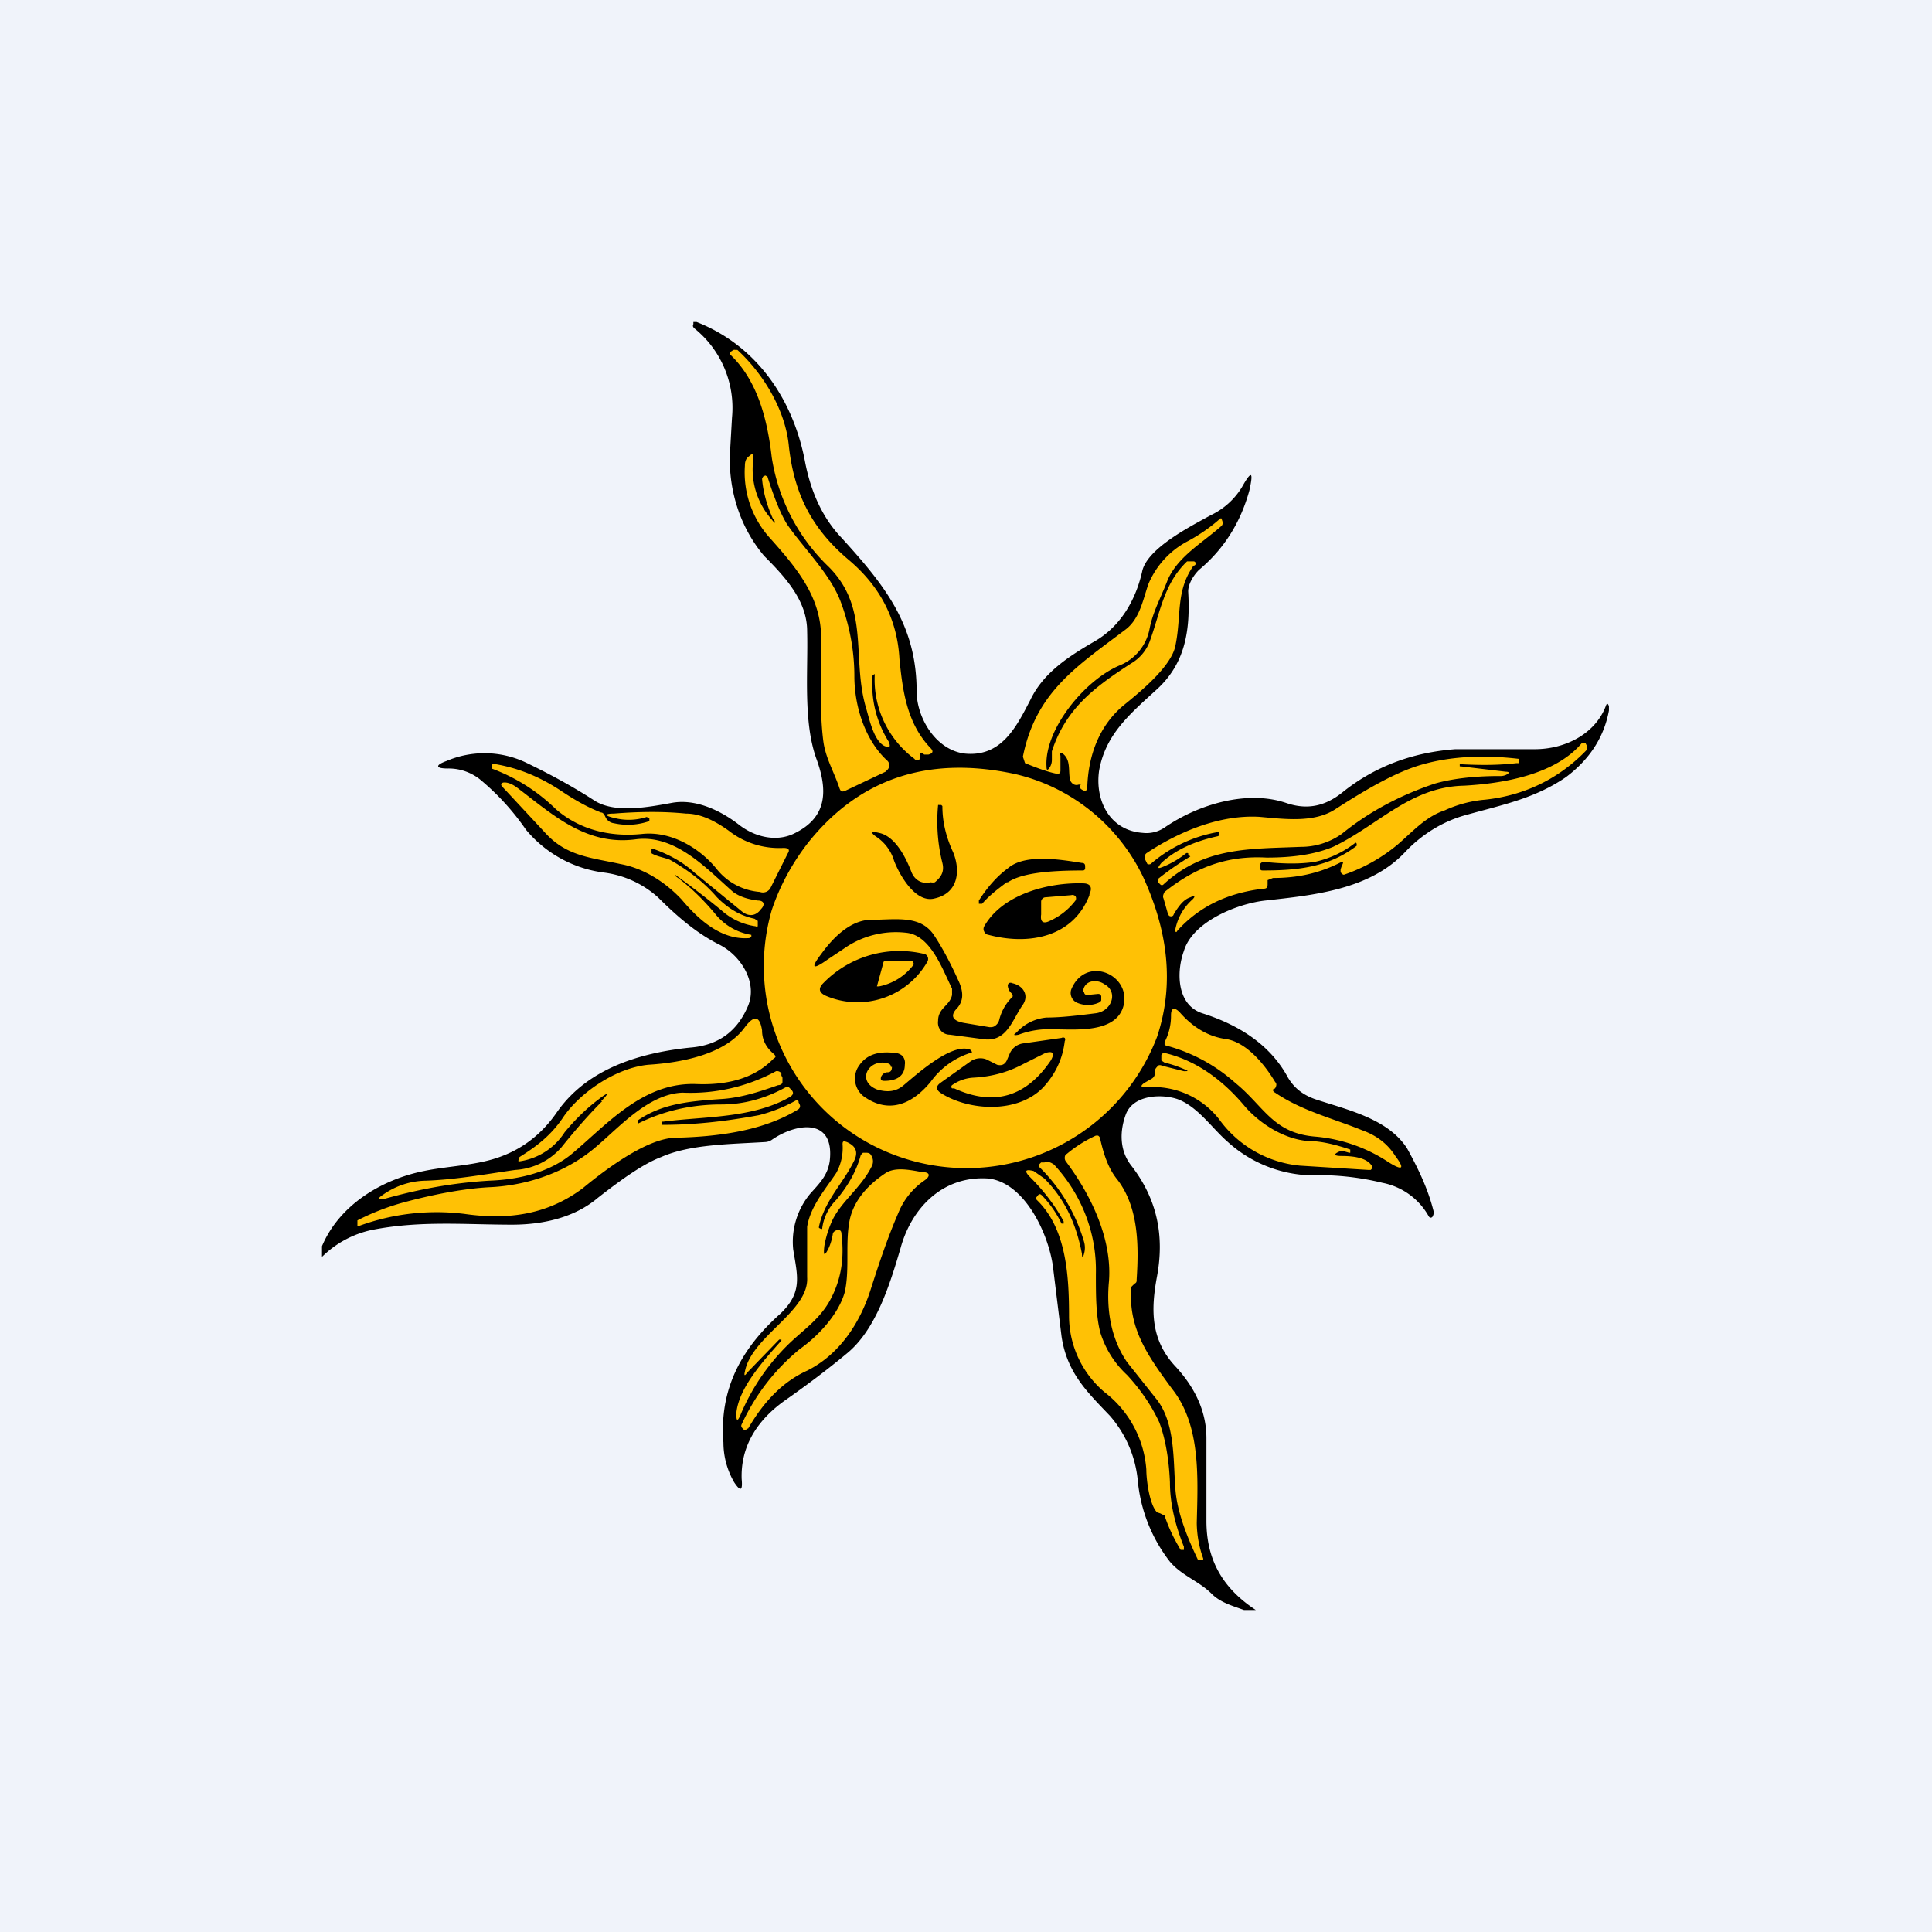 <!-- by TradingView --><svg width="18" height="18" viewBox="0 0 18 18" xmlns="http://www.w3.org/2000/svg"><path fill="#F0F3FA" d="M0 0h18v18H0z"/><path d="M11.7 15h-.11c-.11-.04-.22-.07-.3-.15-.12-.12-.28-.17-.39-.3a1.45 1.45 0 0 1-.3-.76 1.07 1.07 0 0 0-.26-.6c-.21-.22-.4-.4-.45-.74l-.08-.65c-.04-.3-.26-.78-.6-.82-.43-.03-.72.28-.82.65-.1.34-.23.76-.5.98-.18.15-.38.3-.58.44-.28.2-.41.45-.4.73.01.11-.01.12-.07.03a.74.74 0 0 1-.1-.37c-.04-.5.17-.88.53-1.2.21-.2.16-.35.12-.6a.7.7 0 0 1 .16-.52c.09-.1.16-.17.18-.3.05-.41-.31-.36-.54-.2a.12.12 0 0 1-.06.02c-.32.02-.7.02-.97.14-.16.06-.36.2-.59.38-.2.17-.48.25-.8.25-.44 0-.86-.04-1.31.05a.94.94 0 0 0-.46.25v-.1c.16-.38.55-.62.95-.7.24-.05.5-.05.73-.14.21-.08.38-.22.51-.41.28-.4.76-.55 1.24-.6.26-.02.44-.15.54-.39.09-.22-.07-.47-.27-.57-.2-.1-.38-.25-.57-.44a.93.93 0 0 0-.5-.23 1.13 1.13 0 0 1-.73-.4 2.3 2.3 0 0 0-.43-.47.47.47 0 0 0-.3-.1c-.11 0-.12-.03-.01-.07a.9.9 0 0 1 .73.01c.23.11.45.23.65.36.19.12.5.06.72.02.22-.04.45.07.62.2.15.12.36.17.53.08.3-.15.3-.4.2-.68-.13-.35-.08-.82-.09-1.2 0-.28-.2-.5-.4-.7-.22-.26-.33-.6-.32-.94l.02-.35a.95.95 0 0 0-.35-.83c-.01-.01-.02-.02-.01-.04V3h.03c.56.22.9.72 1.01 1.3.05.26.15.51.34.71.4.44.7.81.7 1.43 0 .24.17.54.44.58.35.04.49-.25.62-.5.12-.25.35-.4.59-.54.25-.14.39-.39.45-.65.04-.22.46-.43.64-.53a.68.68 0 0 0 .29-.26c.09-.16.11-.15.07.03-.08.29-.23.54-.47.74-.05.05-.1.13-.1.2.02.35-.02.67-.3.92-.24.22-.47.41-.53.75-.04.28.1.56.41.58a.3.3 0 0 0 .2-.05c.32-.22.77-.35 1.13-.23.2.07.37.03.53-.1.3-.24.65-.37 1.05-.4h.74c.28 0 .56-.14.66-.4.01-.03.02-.03.03 0v.04c-.05.27-.2.47-.4.62-.29.2-.6.26-.92.35-.23.06-.43.19-.58.35-.33.35-.85.4-1.3.45-.27.03-.68.2-.76.47-.07.19-.07.5.17.58.38.12.65.32.8.6.06.1.14.16.25.2.3.1.68.18.86.46.11.2.2.39.25.6l-.01.03c-.01.02-.03.02-.04 0a.63.63 0 0 0-.43-.31 2.5 2.5 0 0 0-.68-.07 1.2 1.2 0 0 1-.76-.31c-.15-.13-.28-.33-.47-.4-.15-.05-.41-.04-.48.14-.06.16-.06.34.05.48.24.31.31.65.24 1.03-.06.32-.06.6.18.85.19.21.28.43.28.66v.77c0 .35.14.62.46.83Z"/><path d="M8.16 6.28h-.01l-.02.01a1 1 0 0 0 .15.62c.02.05.01.06-.04.04-.1-.05-.14-.25-.17-.35-.14-.47.04-.93-.35-1.32a1.79 1.79 0 0 1-.53-1.02c-.04-.35-.13-.7-.37-.94L6.8 3.3v-.02l.02-.01a.03.03 0 0 1 .03-.01h.02c.25.23.45.57.48.9.05.44.21.76.55 1.05.3.25.46.56.48.93.03.3.07.6.29.83.03.03.02.05-.02.06h-.04c-.03-.03-.04-.02-.04.02v.02a.03.03 0 0 1-.05 0 .92.92 0 0 1-.37-.79Z" fill="#FFC105"/><path d="M7.2 4.83c-.05-.11-.09-.24-.1-.37l.01-.02.02-.01.02.01c.06.19.12.34.18.44.15.22.4.46.5.72.08.21.13.45.13.7 0 .28.1.6.31.79a.06.06 0 0 1 0 .08l-.02.02-.38.18c-.03.01-.04 0-.05-.03-.05-.15-.13-.28-.15-.44-.04-.32-.01-.64-.02-.96 0-.38-.23-.65-.47-.92a.91.91 0 0 1-.24-.68c0-.04.01-.07.04-.09.03-.03.04-.02.04.02a.7.7 0 0 0 .17.57c.03.04.04.04.02 0ZM9.88 7.05v.13c0 .02-.01.03-.03.03-.1-.02-.2-.06-.3-.1l-.02-.06c.12-.6.5-.84.95-1.18.14-.1.17-.29.22-.43a.8.8 0 0 1 .37-.4 1.61 1.61 0 0 0 .3-.21h.01l.01.03a.04.04 0 0 1-.01.04c-.18.16-.4.28-.5.5-.06.16-.14.3-.17.46a.46.46 0 0 1-.28.34c-.33.14-.7.6-.68.94 0 .04.01.04.03.01a.13.13 0 0 0 .02-.07V7c.13-.4.4-.6.74-.82a.4.4 0 0 0 .17-.2c.1-.27.13-.54.35-.75H11.12a.02.02 0 0 1 0 .04c-.17.24-.11.47-.17.75-.04.19-.32.42-.48.55-.23.19-.33.47-.34.76 0 .04-.02.05-.06.02a.03.03 0 0 1 0-.04h-.02c-.03.01-.06 0-.08-.04-.02-.09.01-.19-.07-.25-.02-.01-.03 0-.02.02ZM12.48 8.04c-.2.1-.4.14-.62.14l-.05.02v.03c0 .03 0 .05-.04.05-.34.04-.6.17-.8.39-.01.02-.02.02-.02-.01.02-.1.07-.2.16-.28.03-.03.02-.04-.02-.02-.06.02-.1.07-.15.15l-.01.02a.03.03 0 0 1-.04 0l-.01-.02-.04-.14c-.01-.02 0-.04.01-.06.29-.23.58-.34.95-.32.25 0 .45-.03.62-.1.42-.2.72-.56 1.22-.57.36-.02.85-.1 1.1-.4h.03l.01.02a.04.04 0 0 1 0 .05c-.25.26-.57.42-.94.46-.12.01-.25.04-.38.1-.18.06-.3.2-.44.32a1.57 1.57 0 0 1-.5.28.04.04 0 0 1-.03-.03V8.1l.01-.03c.02-.04.02-.05-.02-.03Z" fill="#FFC105"/><path d="M13.6 7.12v.02h.01l.42.05c.03 0 .04.01 0 .03a.13.13 0 0 1-.06.01c-.26 0-.46.03-.6.07-.3.1-.6.25-.87.47a.66.66 0 0 1-.38.12c-.48.02-.9 0-1.28.35a.02.02 0 0 1-.03 0l-.02-.02a.03.03 0 0 1 .01-.04 2.66 2.66 0 0 1 .29-.2l-.02-.02a.02.02 0 0 0 0-.01.02.02 0 0 0-.02 0 .86.86 0 0 1-.2.12c-.07.03-.07.02-.03-.03.13-.12.3-.2.53-.25l.01-.01v-.03a1.29 1.29 0 0 0-.64.3.04.04 0 0 1-.03 0l-.01-.02-.01-.02c-.01-.02-.01-.04.01-.06.3-.2.68-.36 1.05-.34.23.02.51.06.71-.07.34-.22.6-.36.82-.42.25-.07.55-.09.89-.05v.04h-.02c-.17.02-.34.02-.52.01ZM6.03 7.61a.54.54 0 0 1-.31.01c-.09-.02-.09-.04 0-.04.25-.02.47-.02.67 0 .13 0 .26.06.4.16.14.11.32.17.51.16.05 0 .06.02.04.05l-.16.32a.08.08 0 0 1-.1.04.57.57 0 0 1-.4-.21c-.16-.2-.43-.36-.7-.33-.3.03-.58-.04-.8-.23a1.7 1.7 0 0 0-.6-.38v-.02c0-.02.02-.03.04-.02.23.04.43.13.61.25.12.08.24.15.37.2.02 0 .03.02.04.04a.1.1 0 0 0 .08.06.6.6 0 0 0 .33-.02v-.03h-.02ZM7.19 8.48c.08-.24.2-.45.34-.63.48-.6 1.12-.81 1.92-.64.53.12.97.48 1.2.96.22.48.3.98.13 1.49a1.9 1.9 0 0 1-2.61 1.03 1.88 1.88 0 0 1-.98-2.21Z" fill="#FFC105"/><path d="M6.29 8.15v.01c.14.1.26.22.37.35a.54.54 0 0 0 .34.2v.02l-.02.01c-.26.02-.47-.17-.63-.36-.15-.16-.35-.29-.57-.33-.27-.06-.5-.07-.7-.29l-.4-.43c-.02-.02-.01-.04.02-.04.04 0 .08.02.12.05.33.25.64.54 1.1.48.37-.05.66.27.91.49.07.05.15.07.23.08.06 0 .07.04.03.08-.05.07-.12.07-.18.02l-.44-.36c-.11-.1-.24-.17-.38-.22h-.02v.04c.05.03.12.04.17.06.16.09.31.2.44.35.1.1.21.17.35.2l.03.02v.04c0 .01 0 .02-.02.01a.6.6 0 0 1-.32-.15 8.6 8.6 0 0 0-.43-.33Z" fill="#FFC105"/><path d="M8.78 8.04a1.6 1.6 0 0 1-.04-.54.02.02 0 0 1 .01 0h.02l.01.01c0 .16.04.3.1.43.07.17.05.38-.17.43-.18.05-.33-.22-.38-.35a.41.41 0 0 0-.16-.22c-.06-.04-.06-.06.02-.04.15.03.25.23.3.36.03.08.1.12.18.1a.1.1 0 0 0 .04 0c.06-.05.09-.1.07-.18ZM12.63 7.85l.01.01v.02c-.26.2-.55.23-.87.23-.02 0-.03 0-.03-.03v-.02c0-.02.02-.03.04-.03.18.02.34.02.47 0a.93.93 0 0 0 .38-.18ZM9.38 8.22c-.08.06-.16.12-.23.2h-.03v-.03c.07-.11.16-.22.27-.3.16-.14.5-.08.69-.05.02 0 .03.01.03.03v.02a.02.02 0 0 1-.02.02c-.35 0-.58.03-.7.11Z"/><path d="M10.15 8.34c-.15.39-.56.47-.94.37a.05.05 0 0 1-.04-.03.05.05 0 0 1 0-.05c.17-.3.6-.41.92-.4.07 0 .09.04.06.1Z"/><path d="M9.78 8.58c-.06.03-.09.01-.08-.06V8.4c0-.02.02-.04.04-.04l.24-.02a.04.04 0 0 1 .04.01.04.04 0 0 1 0 .04.62.62 0 0 1-.24.19Z" fill="#FFC105"/><path d="M9.42 9.25a.1.1 0 0 1-.03-.06.03.03 0 0 1 .01-.03.03.03 0 0 1 .03 0c.1.02.16.11.1.2-.1.14-.15.36-.38.32l-.3-.04c-.07 0-.12-.06-.11-.13 0-.12.11-.14.13-.24v-.06c-.09-.18-.2-.5-.43-.52a.84.84 0 0 0-.58.15l-.15.1c-.14.1-.16.08-.06-.05.1-.14.26-.31.45-.32.24 0 .47-.05.6.14.08.12.16.27.24.45.04.1.03.17-.02.23-.07.07-.05.12.06.14l.24.04c.02 0 .04 0 .06-.02a.09.09 0 0 0 .03-.05.45.45 0 0 1 .11-.2c.02-.01.02-.03 0-.05Z"/><path d="M8.64 8.96a.75.75 0 0 1-.94.32c-.07-.03-.08-.07-.03-.12a.99.99 0 0 1 .95-.27.05.05 0 0 1 .02.07Z"/><path d="M8.26 8.95h.23a.03.03 0 0 1 .02.02.02.02 0 0 1 0 .02.53.53 0 0 1-.32.2h-.02l.06-.22c0-.01.01-.02.03-.02Z" fill="#FFC105"/><path d="m10.13 9.27.1-.01c.01 0 .02 0 .03.02v.04a.04.04 0 0 1-.02.02.25.25 0 0 1-.21 0 .1.1 0 0 1-.05-.12c.13-.32.55-.15.49.14-.06.27-.45.23-.65.23a.8.8 0 0 0-.33.05c-.05.01-.05 0-.02-.02a.43.43 0 0 1 .28-.14c.14 0 .3-.02.46-.04.15-.02.21-.2.08-.27-.07-.05-.19-.04-.2.07h.01a.03.03 0 0 0 .02.03h.01Z"/><path d="M11.88 10.18c.25.17.54.24.81.35.14.05.24.13.31.24.09.12.07.14-.06.06a1.46 1.46 0 0 0-.68-.24c-.4-.03-.48-.28-.75-.5a1.57 1.57 0 0 0-.65-.35l-.01-.01v-.02a.53.53 0 0 0 .06-.25c0-.07.03-.08.08-.03.13.15.28.23.43.25.2.03.37.25.46.4.02.02.01.04 0 .06l-.02.01c0 .01 0 .02.02.03ZM5.6 10.26c.08-.08.07-.09-.02-.02-.12.09-.23.2-.32.31a.6.6 0 0 1-.42.27h-.01v-.01l.01-.03c.16-.1.29-.2.4-.36.15-.23.49-.47.8-.5.32-.02.72-.1.9-.35.09-.12.14-.1.16.03 0 .1.05.17.11.22.02.02.02.03 0 .04-.19.2-.46.25-.72.24-.49-.02-.82.36-1.15.64-.21.18-.5.25-.78.26-.34.02-.66.08-.98.17-.06.01-.07 0-.01-.04a.71.71 0 0 1 .4-.13c.28-.01.55-.06.83-.1a.62.62 0 0 0 .43-.21c.12-.15.25-.3.38-.43Z" fill="#FFC105"/><path d="m9.38 9.88.03-.07a.16.16 0 0 1 .13-.09l.35-.05a.03.03 0 0 1 .03 0 .03.03 0 0 1 0 .03c-.02.17-.09.31-.2.43-.24.25-.7.22-.96.05-.04-.03-.04-.06 0-.09l.28-.2c.04-.03.1-.04.15-.02l.1.05c.04.01.07 0 .09-.04ZM8.3 9.94c0-.01 0-.02-.02-.03-.18-.06-.31.16-.11.24.1.03.18.02.25-.04.12-.1.45-.4.62-.33.02.02.02.03 0 .03a.73.73 0 0 0-.37.27c-.19.23-.4.28-.6.15a.21.21 0 0 1-.08-.28c.07-.12.18-.16.35-.14.02 0 .05.01.07.03a.1.1 0 0 1 .02.08c0 .1-.07.15-.19.15-.03 0-.04-.01-.03-.04.01-.02.03-.04.06-.04s.04-.02.04-.05Z"/><path d="m9.54 9.91.2-.1c.07-.02.09 0 .05.07-.23.34-.53.43-.9.26h-.02a.02.02 0 0 1 0-.03.38.38 0 0 1 .2-.07c.19-.01.34-.06.47-.13ZM11.03 9.96a1.04 1.04 0 0 0-.18-.06l-.03-.02v-.05a.03.03 0 0 1 .03-.02c.3.07.55.26.75.5.14.16.36.3.58.32.14 0 .28.04.4.08v.03h-.01l-.07-.02c-.08.03-.08.05 0 .05.15 0 .24.03.28.09a.03.03 0 0 1-.01.04h-.02l-.64-.04a1.05 1.05 0 0 1-.75-.43.78.78 0 0 0-.68-.3c-.05 0-.06-.01-.02-.04l.07-.04a.06.06 0 0 0 .03-.05c0-.03 0-.04.02-.06.01-.02.03-.02.05-.01l.2.05c.04 0 .05 0 0-.02ZM6.18 10.45h-.01v.03c.33 0 .63-.04.9-.09a1.4 1.4 0 0 0 .35-.14h.01l.01.01v.01l.01.02c.01.02 0 .04-.02.05-.33.2-.75.25-1.13.26-.26 0-.64.28-.87.47-.32.24-.68.3-1.1.24a2.1 2.1 0 0 0-.98.11h-.02v-.05a2.2 2.2 0 0 1 .44-.17c.3-.08.58-.13.81-.14.36-.02.72-.15.99-.39.21-.18.48-.48.79-.49a1.67 1.67 0 0 0 .87-.2.05.05 0 0 1 .05.02v.02l.01.02v.04c0 .02-.02.03-.04.03-.17.06-.35.12-.54.13-.28.02-.54.04-.77.2v.03c.24-.12.5-.18.78-.18.2 0 .4-.05.6-.16h.03l.02.02c.03.03.02.05-.01.07-.35.2-.79.18-1.18.23ZM10.54 12c-.03.38.16.64.38.94.27.34.24.83.23 1.25a1.01 1.01 0 0 0 .06.33v.01h-.05c-.13-.27-.2-.49-.21-.67-.02-.26 0-.61-.18-.83l-.27-.34c-.15-.22-.19-.48-.17-.73.04-.4-.16-.82-.4-1.14a.05.05 0 0 1-.01-.03c0-.01 0-.03.02-.04a1.2 1.2 0 0 1 .27-.17h.02a.04.04 0 0 1 .02.03c.03.13.07.27.16.38.2.26.2.62.18.93 0 .02 0 .03-.02.04l-.02.02-.01.01ZM7.66 11.45c.01-.1.06-.2.13-.27.11-.13.19-.27.23-.42l.02-.02h.03c.03 0 .04.01.05.03a.1.1 0 0 1 0 .1c-.1.2-.29.33-.37.51a.96.96 0 0 0-.07.23c-.01.09 0 .1.04.02a.51.51 0 0 0 .04-.14c.01-.02.03-.03.05-.03.02 0 .03.01.03.04.03.24-.01.44-.11.62s-.26.28-.4.42a2 2 0 0 0-.43.64c-.03.07-.04.06-.04-.01.02-.24.26-.5.42-.68v-.01h-.02l-.3.31c-.02.03-.03.03-.02-.01.06-.33.6-.56.58-.88v-.47c.03-.19.17-.35.27-.5a.48.48 0 0 0 .06-.27c0-.03.01-.03.04-.02.09.04.11.1.06.19-.1.2-.27.36-.32.6v.01l.02.01h.01Z" fill="#FFC105"/><path d="M10.1 11.68a.2.2 0 0 0 0-.11 1.6 1.6 0 0 0-.42-.7v-.02l.02-.02h.03c.04-.01.06 0 .09.02.25.27.4.63.39 1.02 0 .2 0 .38.04.54a.9.9 0 0 0 .25.4c.13.14.23.29.3.44.05.13.09.32.1.56 0 .2.05.4.13.6v.03H11c-.06-.1-.11-.2-.15-.32l-.02-.01-.02-.01-.03-.01c-.07-.07-.1-.3-.1-.4a1 1 0 0 0-.39-.72.93.93 0 0 1-.33-.7c0-.37-.02-.82-.3-1.09a.02.02 0 0 1 0-.03c.02-.03.03-.03.05-.01a1 1 0 0 1 .18.26h.02v-.02c-.08-.15-.19-.29-.31-.41-.06-.06-.05-.08.03-.06l.1.07c.2.2.3.44.35.7 0 .04.01.04.02 0ZM6.97 13.31h-.01a.02.02 0 0 1-.01.01h-.02c-.02-.02-.03-.03-.02-.05.13-.28.31-.51.54-.7.17-.12.36-.32.42-.53.05-.22 0-.47.05-.69.04-.16.15-.3.33-.42.09-.06.23-.03.34-.01.08 0 .08.04.02.08a.67.67 0 0 0-.24.3c-.1.23-.18.47-.26.72-.1.31-.29.6-.59.75-.22.1-.4.28-.55.54Z" fill="#FFC105"/></svg>